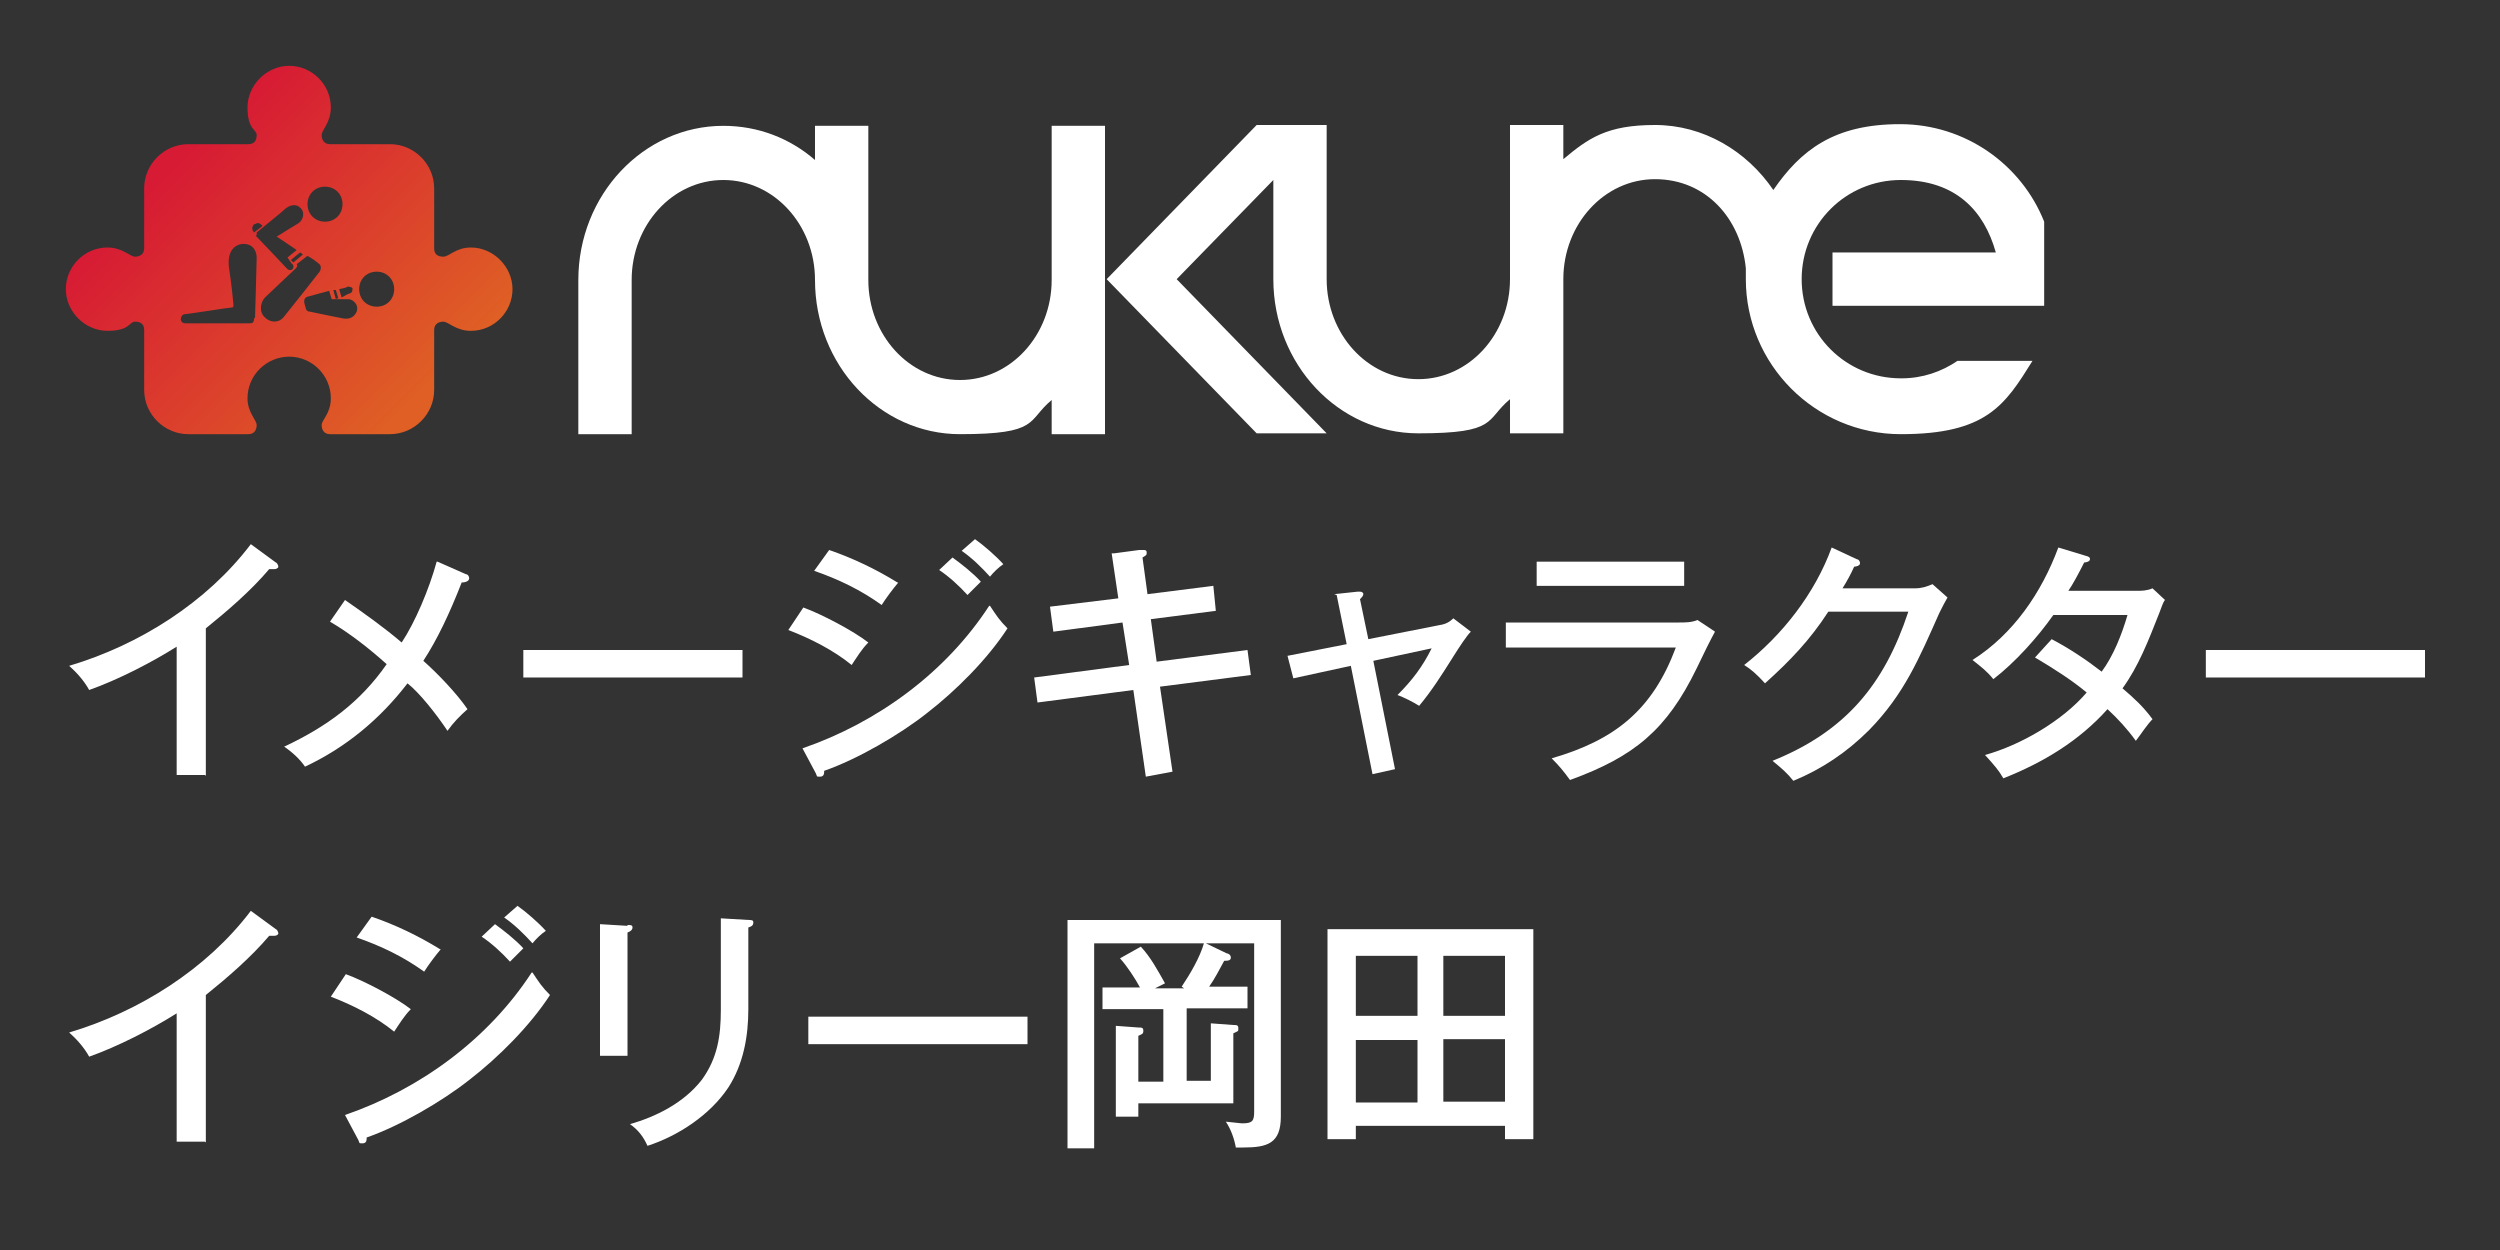 <?xml version="1.0" encoding="UTF-8"?>
<svg id="_レイヤー_2" data-name="レイヤー_2" xmlns="http://www.w3.org/2000/svg" xmlns:xlink="http://www.w3.org/1999/xlink" version="1.1" viewBox="0 0 300 150">
  <rect x="0" y="0" width="300" height="150" fill="#333333" stroke="none"/>
  <!-- Generator: Adobe Illustrator 29.8.2, SVG Export Plug-In . SVG Version: 2.1.1 Build 3)  -->
  <defs>
    <linearGradient id="_新規グラデーションスウォッチ_1" data-name="新規グラデーションスウォッチ 1" x1="20.5" y1="20.4" x2="48.9" y2="48.8" gradientUnits="userSpaceOnUse">
      <stop offset="0" stop-color="#d71b34"/>
      <stop offset="1" stop-color="#df5f25"/>
    </linearGradient>
  </defs>
  <g>
    <path d="M24.6,137h-3.4v-15.4c-3,1.9-7.1,4-10.5,5.2-.6-1.1-1.5-2.1-2.4-2.9,8.4-2.5,16.5-7.6,21.8-14.6l3,2.2c.1,0,.3.3.3.5s-.3.3-.5.3-.4,0-.6,0c-2.2,2.6-5,5-7.6,7.1v17.7Z" fill="#fff"/>
    <path d="M49.3,121.1c-.8.8-1.4,1.8-2,2.7-2.2-1.8-5-3.2-7.6-4.2l1.8-2.7c2.2.8,6,2.8,7.8,4.2ZM63.9,116.7c.8,1.2,1.1,1.7,2.1,2.7-2.4,3.7-6.2,7.5-9.7,10.2-3.3,2.6-8.3,5.5-12.3,6.9,0,.3,0,.7-.5.7s-.3,0-.5-.4l-1.6-3c9-3.1,17.2-9.1,22.4-17.1ZM52.9,113.9c-.6.7-1.5,1.9-2,2.7-2.5-1.8-5.2-3.1-8.1-4.1l1.8-2.5c2.9,1,5.6,2.3,8.2,3.9ZM59.4,110.9c1.1.8,2.5,1.9,3.4,2.9-.6.6-1,1-1.6,1.6-1-1.1-2.2-2.2-3.4-3l1.6-1.5ZM62.1,108.7c1,.7,2.5,2,3.4,3-.6.4-1.2,1-1.6,1.5-1-1.1-2.1-2.2-3.4-3.1l1.6-1.4Z" fill="#fff"/>
    <path d="M75.3,111c.4,0,.6,0,.6.3s-.3.5-.6.6v14.8h-3.3v-15.8l3.3.2ZM89.8,110.4c.4,0,.6,0,.6.3,0,.4-.3.5-.6.6v9.8c0,3.3-.6,6.6-2.4,9.4-2.2,3.3-6,5.8-9.7,7-.5-1.1-1.1-1.9-2.1-2.6,3.1-.9,6.4-2.5,8.6-5.3,1.9-2.6,2.3-5.3,2.3-8.4v-11l3.4.2Z" fill="#fff"/>
    <path d="M123.3,122v3.3h-26.3v-3.3h26.3Z" fill="#fff"/>
    <path d="M153.7,110.3v23.7c0,3.2-1.6,3.7-4.5,3.7s-.6,0-.9,0c-.2-1.1-.6-2.2-1.2-3.1,1.1.1,1.7.2,2,.2,1.2,0,1.4-.3,1.4-1.4v-20.2h-19.2v24.6h-3.2v-27.4h25.6ZM141.8,118.4c1-1.5,2.2-3.5,2.7-5.3l2.7,1.3c.2,0,.5.2.5.5s-.2.4-.8.4c-.6,1.1-1.1,2.1-1.8,3.1h4.6v2.6h-7.3v8.7h2.9v-6.9l2.7.2c.4,0,.6,0,.6.4s0,.3-.6.6v8.4h-11.4v1.6h-2.7v-10.9l2.7.2c.4,0,.6,0,.6.4s-.2.4-.6.6v5.5h3v-8.7h-7.3v-2.6h4.5c-.6-1.1-1.5-2.5-2.4-3.5l2.5-1.4c1.2,1.3,2,2.8,2.9,4.4l-1.2.6h3.5Z" fill="#fff"/>
    <path d="M162.7,136.7h-3.4v-25.2h24.7v25.2h-3.4v-1.6h-17.9v1.6ZM170.1,114.7h-7.4v7.2h7.4v-7.2ZM170.1,124.8h-7.4v7.5h7.4v-7.5ZM180.6,121.9v-7.2h-7.4v7.2h7.4ZM173.2,132.2h7.4v-7.5h-7.4v7.5Z" fill="#fff"/>
  </g>
  <g>
    <path d="M24.6,93h-3.4v-15.4c-3,1.9-7.1,4-10.5,5.2-.6-1.1-1.5-2.1-2.4-2.9,8.4-2.5,16.5-7.6,21.8-14.6l3,2.2c.1,0,.3.3.3.5s-.3.3-.5.3-.4,0-.6,0c-2.2,2.6-5,5-7.6,7.1v17.7Z" fill="#fff"/>
    <path d="M52.5,67.4l3.4,1.5c.2,0,.4.2.4.5,0,.4-.6.5-.9.5-1.4,3.6-2.9,6.8-4.6,9.4,1.7,1.5,4,3.9,5.3,5.8-.9.8-1.7,1.6-2.4,2.6-1.4-2.1-3.4-4.6-4.8-5.7-3.3,4.3-7.4,7.7-12.3,10-.6-.9-1.6-1.8-2.5-2.4,5.1-2.4,9.1-5.3,12.3-9.9-2-1.8-4.4-3.7-6.8-5.1l1.8-2.6c2.3,1.6,4.7,3.3,6.8,5.1,1.6-2.4,3.3-6.4,4.2-9.7Z" fill="#fff"/>
    <path d="M89.1,78v3.3h-26.3v-3.3h26.3Z" fill="#fff"/>
    <path d="M104.2,77.1c-.8.8-1.4,1.8-2,2.7-2.2-1.8-5-3.2-7.6-4.2l1.8-2.7c2.2.8,6,2.8,7.8,4.2ZM118.8,72.7c.8,1.2,1.1,1.7,2.1,2.7-2.4,3.7-6.2,7.5-9.7,10.2-3.3,2.6-8.3,5.5-12.3,6.9,0,.3,0,.7-.5.7s-.3,0-.5-.4l-1.6-3c9-3.1,17.2-9.1,22.4-17.1ZM107.8,69.9c-.6.7-1.5,1.9-2,2.7-2.5-1.8-5.2-3.1-8.1-4.1l1.8-2.5c2.9,1,5.6,2.3,8.2,3.9ZM114.3,66.9c1.1.8,2.5,1.9,3.4,2.9-.6.6-1,1-1.6,1.6-1-1.1-2.2-2.2-3.4-3l1.6-1.5ZM117,64.7c1,.7,2.5,2,3.4,3-.6.4-1.2,1-1.6,1.5-1-1.1-2.1-2.2-3.4-3.1l1.6-1.4Z" fill="#fff"/>
    <path d="M133.7,66.4l3-.4c.2,0,.4,0,.5,0,.2,0,.4,0,.4.3s0,.3-.5.6l.6,4.4,7.9-1,.3,3-7.8,1,.7,5.1,10.9-1.4.4,3-10.9,1.4,1.5,10.2-3.2.6-1.5-10.4-11.5,1.5-.4-3,11.4-1.5-.8-5.1-8.3,1.1-.4-3,8.2-1-.8-5.4Z" fill="#fff"/>
    <path d="M160.1,71.3l2.8-.3c.2,0,.2,0,.3,0,.2,0,.4.1.4.3s-.2.4-.4.6l1,4.8,8.6-1.7c.7-.1,1.2-.4,1.6-.8l2.1,1.6c-.5.5-1.3,1.7-2.3,3.3-1.2,1.9-2.4,3.8-3.9,5.6-.8-.5-1.8-1-2.6-1.3,1.8-1.8,3-3.4,4.1-5.6l-7,1.5,2.6,13-2.7.6-2.6-13-6.9,1.5-.7-2.7,7.1-1.4-1.2-5.9Z" fill="#fff"/>
    <path d="M201.5,74.7c.7,0,1.5,0,2.2-.3l2.1,1.4c-.5.9-1.3,2.5-2.2,4.4-3.6,7.4-7.5,10.6-15.2,13.4-.8-1.1-1.3-1.7-2.2-2.6,7.6-2.2,12.1-5.8,14.9-13.3h-20.4v-3h20.8ZM202.1,67.4v2.9h-17.7v-2.9h17.7Z" fill="#fff"/>
    <path d="M229.8,70.6c.8,0,1.4-.2,2.1-.5l1.8,1.6c-.3.5-.6,1.1-1,1.9-2.4,5.4-4.2,9.7-8.4,14-2.7,2.7-5.7,4.7-9.1,6.1-.7-.9-1.4-1.5-2.5-2.4,8.7-3.5,13.4-9.1,16.3-17.9h-9.6c-2.2,3.4-4.6,5.9-7.6,8.6-1-1.1-1.7-1.7-2.5-2.2,4.6-3.6,8.5-8.6,10.5-14.1l3,1.4c.2,0,.4.2.4.5s-.5.4-.7.4c-.4.9-.9,1.8-1.4,2.6h8.6Z" fill="#fff"/>
    <path d="M258.4,86.2c-.8.8-1.4,1.8-2.1,2.7-1-1.4-2.2-2.7-3.4-3.8-3.4,3.8-7.7,6.4-12.5,8.3-.5-.9-1.1-1.6-2.2-2.8,4.3-1.2,9.3-4.1,12.2-7.5-1.8-1.5-4-2.9-6.2-4.2l2-2.2c2.1,1.1,4.2,2.5,6,3.9,1.4-1.9,2.4-4.4,3.1-6.8h-8.9c-1.9,2.7-4.6,5.7-7.2,7.7-.8-1-1.5-1.5-2.5-2.3,4.9-3.1,8.3-8.1,10.3-13.5l3.3,1c.4.1.5.2.5.4,0,.3-.5.4-.7.4-.6,1.2-1.4,2.7-1.9,3.4h8.1c.7,0,1.3,0,2-.3l1.5,1.4c-.2.2-.4.8-.7,1.6-1.3,3.3-2.5,6.4-4.4,9,1.4,1.2,2.5,2.2,3.6,3.7Z" fill="#fff"/>
    <path d="M291,78v3.3h-26.3v-3.3h26.3Z" fill="#fff"/>
  </g>
  <g>
    <path d="M126.2,15.1v18.5c0,6.6-4.9,12-11,12s-11-5.4-11-12V15.1h-6.4v4.1c-3-2.6-6.8-4.1-11-4.1-9.6,0-17.4,8.3-17.4,18.5v18.5h6.4v-18.5c0-6.6,4.9-12,11-12s11,5.4,11,12c0,10.2,7.8,18.5,17.4,18.5s8-1.6,11-4.1v4.1h6.4V15.1h-6.4Z" fill="#fff"/>
    <path d="M228.1,45.4c-6.6,0-11.9-5.3-11.9-11.9s5.3-11.9,11.9-11.9,10,3.7,11.4,8.7h-19.6v6.4h25.4v-10.1c-2.7-6.8-9.4-11.7-17.3-11.7s-11.9,3.1-15.2,7.9c-3.2-4.7-8.4-7.8-14.2-7.8s-8,1.6-11,4.1v-4.1h-6.4v18.5c0,6.6-4.9,12-11,12s-11-5.4-11-12V15h0,0s-8.4,0-8.4,0l-18,18.5,18,18.5h8.4l-18-18.5,11.6-11.9v11.9c0,10.2,7.8,18.5,17.4,18.5s8-1.6,11-4.1v4.1h6.4v-18.5c0-6.6,4.9-12,11-12s10.3,4.7,10.9,10.7c0,.4,0,.9,0,1.3,0,10.2,8.3,18.6,18.6,18.6s12.5-3.5,15.8-8.8h-9c-1.9,1.3-4.2,2.1-6.7,2.1Z" fill="#fff"/>
    <path d="M56.5,29.7c-1.8,0-2.6,1.1-3.3,1.1s-1.1-.3-1.1-1v-7.2c0-2.9-2.4-5.3-5.3-5.3h-7.2c-.7,0-1-.5-1-1.1s1.1-1.5,1.1-3.3c0-2.8-2.3-5-5-5s-5,2.3-5,5,1.1,2.6,1.1,3.3-.3,1.1-1,1.1h-7.2c-2.9,0-5.3,2.4-5.3,5.3v7.2c0,.7-.5,1-1.1,1s-1.5-1.1-3.3-1.1c-2.8,0-5,2.3-5,5s2.3,5,5,5,2.6-1.1,3.3-1.1,1.1.3,1.1,1v7.2c0,2.9,2.4,5.3,5.3,5.3h7.2c.7,0,1-.5,1-1.1s-1.1-1.5-1.1-3.2c0-2.8,2.3-5,5-5s5,2.2,5,5c0,1.8-1.1,2.6-1.1,3.2s.3,1.1,1,1.1h7.2c2.9,0,5.3-2.4,5.3-5.3v-7.2c0-.7.5-1,1.1-1s1.5,1.1,3.3,1.1c2.8,0,5-2.3,5-5s-2.3-5-5-5ZM42.3,34.6c0,.2,0,.5-.3.6s-.5.2-1,.5l-.3-1c.5-.1.9-.2,1-.3.1,0,.5,0,.6.2ZM39,22.4c1.2,0,2.1.9,2.1,2.1s-.9,2.1-2.1,2.1-2.1-.9-2.1-2.1.9-2.1,2.1-2.1ZM40.6,35.8c-.1,0-.2,0-.3.1l-.3-1.1c.1,0,.2,0,.3,0l.3,1ZM30.6,26.9c.4-.3.7,0,.9.2-.3.3-.7.5-1,.8-.3-.3-.3-.7,0-1ZM30.5,38.1c0,.6-.2.7-.5.7h-7.7c-.4,0-.6-.2-.6-.5s.2-.6.5-.6,5.3-.8,5.6-.8c.3,0,.2-.3.2-.5,0-.2-.3-2.9-.5-4.1-.2-1.2,0-2.7,1.4-3,1.3-.2,1.9.7,1.9,1.6,0,.9-.2,7.3-.2,7.3ZM30.8,28.2c0,0,0-.2,0-.3.7-.6,3.1-2.5,3.5-2.9.5-.4,1.3-.6,1.8,0,.5.5.3,1.4-.3,1.8-.5.3-2,1.2-2.6,1.6.5.3,1.5,1,2.4,1.6l-1.1.9s0,0,0,0c.3.4.5.8.6.8.2.2.1.5,0,.6-.1.1-.3.2-.6,0-.2-.2-3.1-3.3-3.8-4ZM36.4,30.5l-1.2,1c0,0-.2-.2-.3-.3l1.1-.9c.1,0,.3.2.4.3ZM34,38.1c-.5.6-1.5.7-2.2,0-.8-.7-.5-1.9,0-2.4.5-.5,3.6-3.4,3.7-3.5,0,0,.3-.3.1-.5l1.3-1c.7.4,1.2.8,1.3.9.4.2.4.8,0,1.2-.3.4-3.7,4.7-4.2,5.3ZM42.8,37.4c-.4.9-1.2.9-1.7.8-.5-.1-3.5-.7-3.9-.8-.4,0-.5-.3-.5-.4,0,0-.2-.6-.2-.8,0-.3.1-.5.4-.6.1,0,1.4-.4,2.6-.7l.3,1c.7,0,1.7,0,2,0,.5,0,1.3.6,1,1.5ZM45.2,36.8c-1.2,0-2.1-.9-2.1-2.1s.9-2.1,2.1-2.1,2.1.9,2.1,2.1-.9,2.1-2.1,2.1Z" fill="url(#_新規グラデーションスウォッチ_1)"/>
  </g>
</svg>